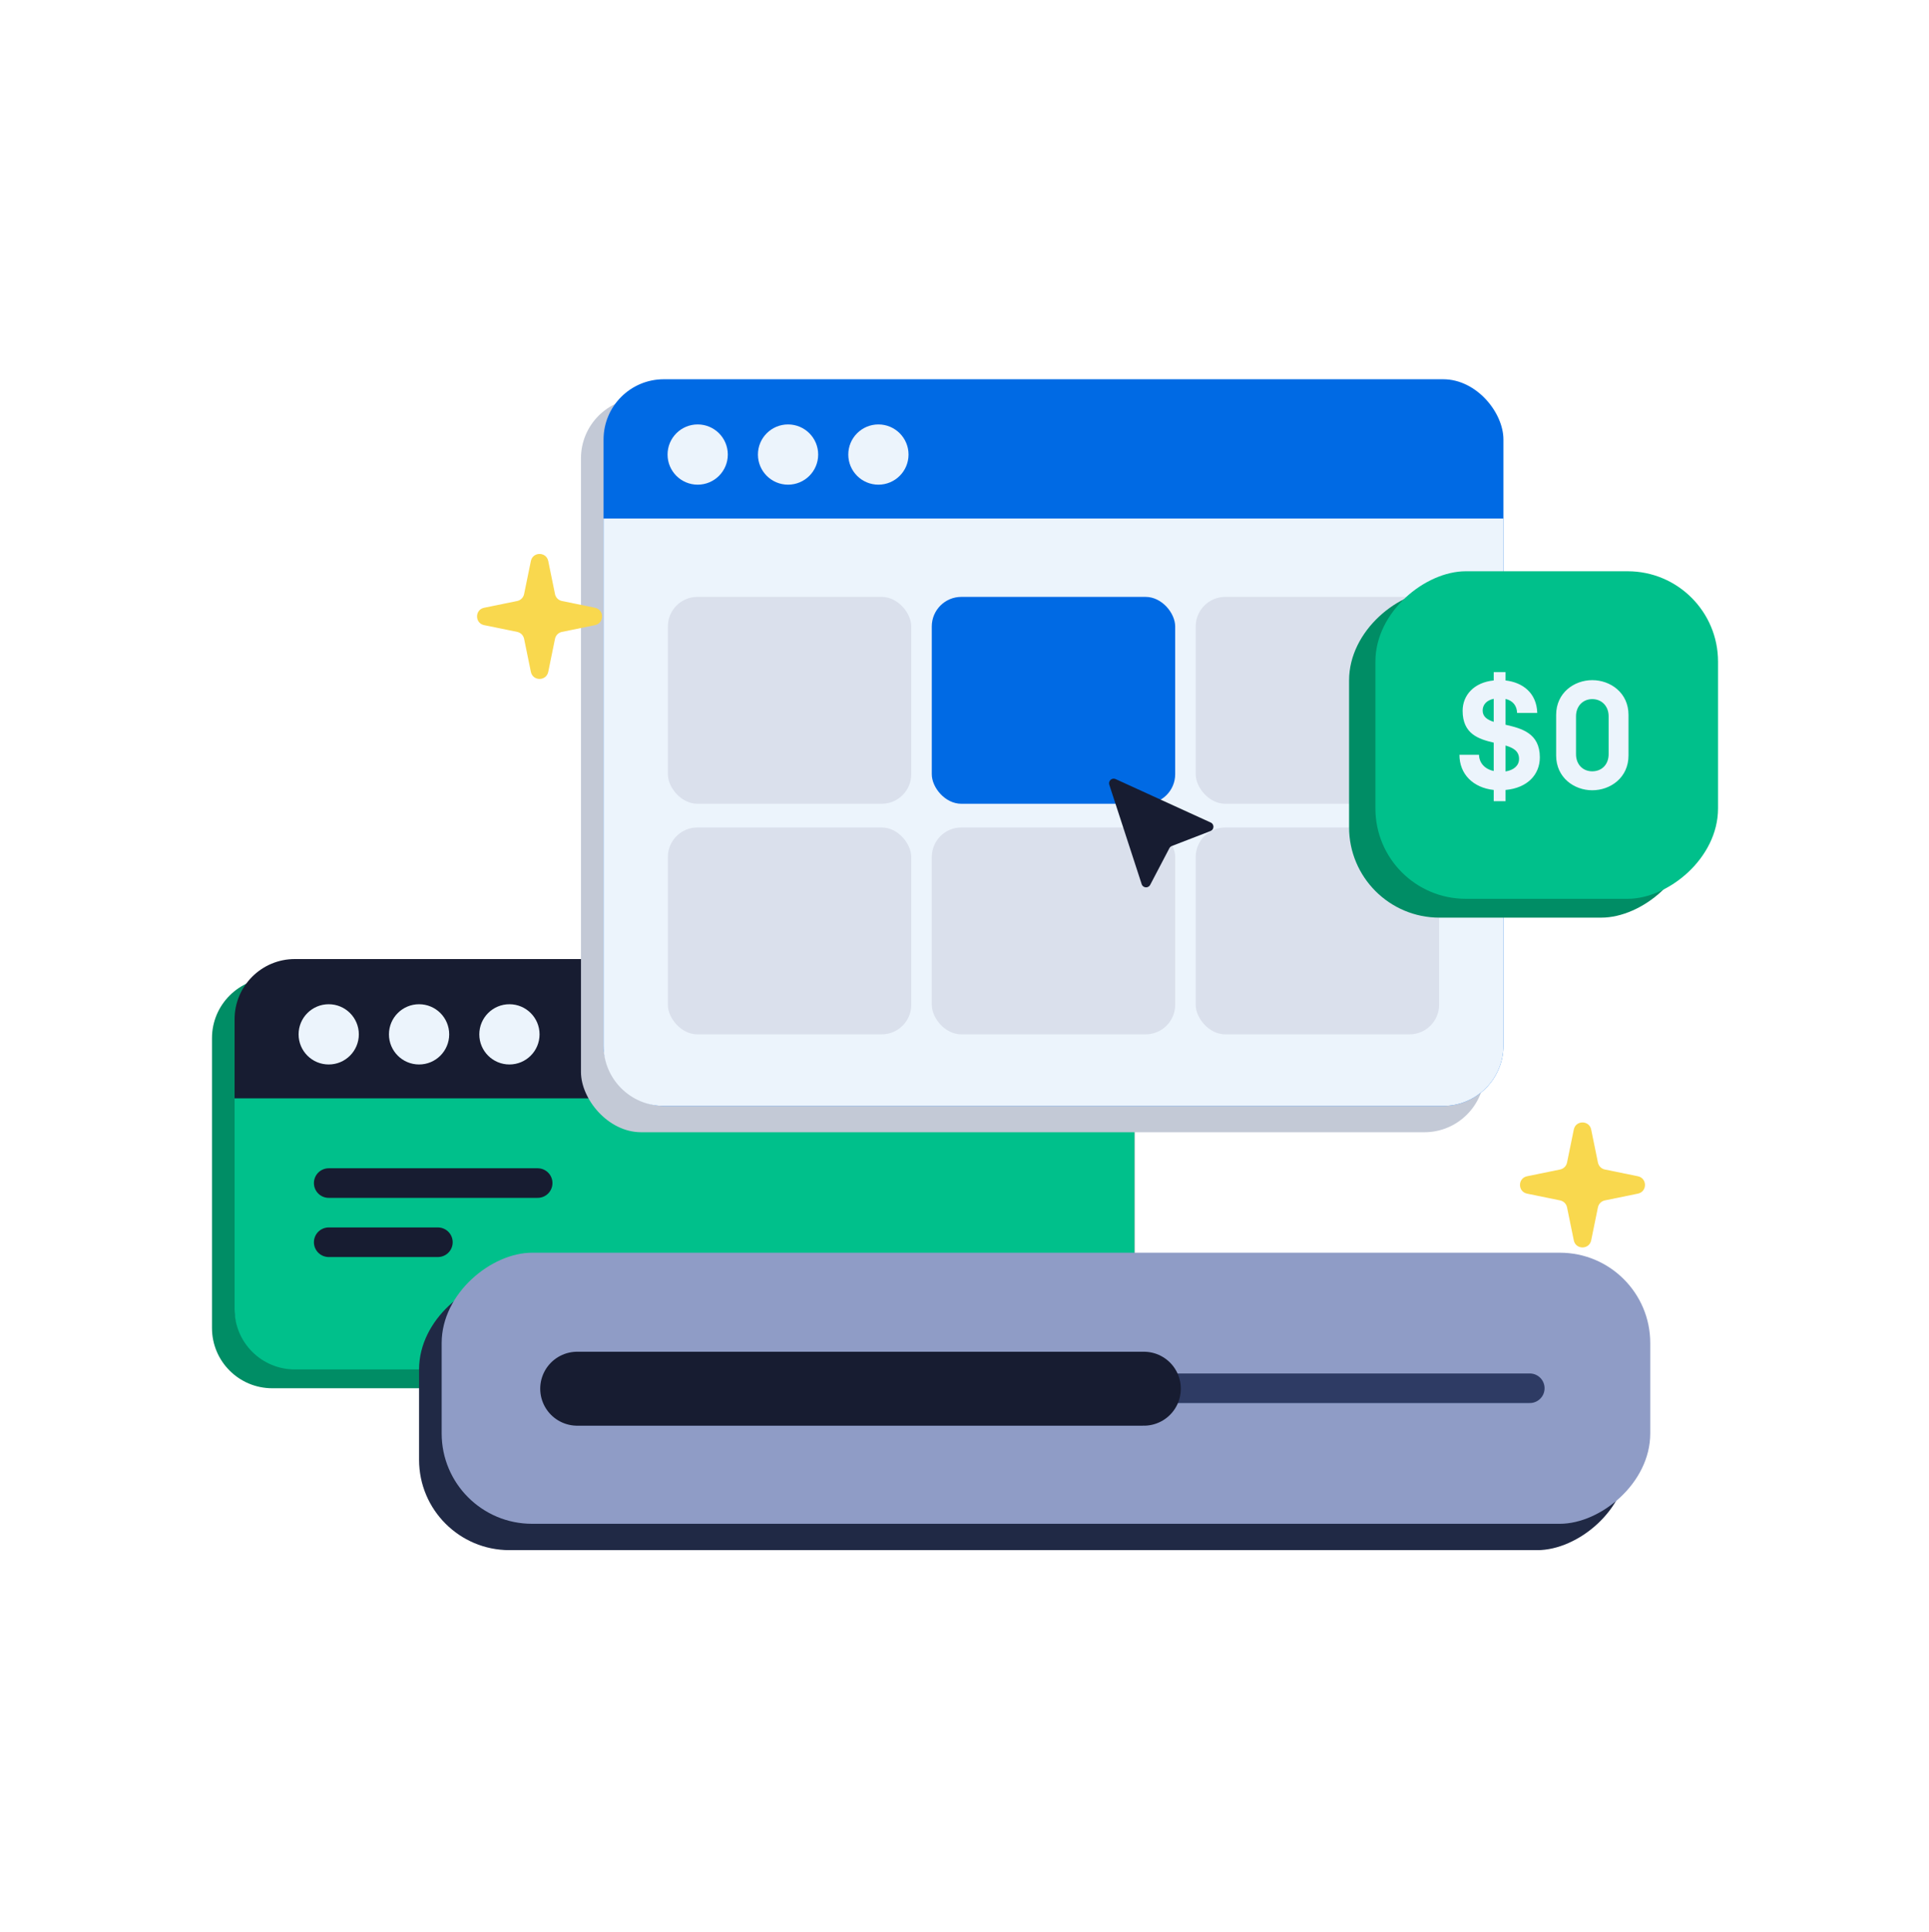 <svg width="652" height="653" viewBox="0 0 652 653" fill="none" xmlns="http://www.w3.org/2000/svg">
<path d="M71.652 350.899C71.652 339.654 80.769 330.537 92.014 330.537H356.715C367.96 330.537 377.077 339.654 377.077 350.899V448.889C377.077 460.135 367.96 469.251 356.715 469.251H92.014C80.769 469.251 71.652 460.135 71.652 448.889V350.899Z" fill="#008D65"/>
<path d="M79.287 344.536C79.287 333.291 88.403 324.174 99.649 324.174H363.077C374.323 324.174 383.439 333.291 383.439 344.536V441.89C383.439 453.135 374.323 462.252 363.077 462.252H99.649C88.403 462.252 79.287 453.135 79.287 441.89L79.287 344.536Z" fill="#171C31"/>
<path d="M79.287 371.26H383.439V442.526C383.439 453.772 374.323 462.888 363.077 462.888H99.649C88.403 462.888 79.287 453.772 79.287 442.526L79.287 371.26Z" fill="#00C08B"/>
<path d="M111.103 399.894L181.732 399.894" stroke="#171C31" stroke-width="10" stroke-linecap="round"/>
<path d="M111.102 419.894L148.008 419.894" stroke="#171C31" stroke-width="10" stroke-linecap="round"/>
<circle cx="111.103" cy="349.626" r="10.181" fill="#ECF4FC"/>
<circle cx="141.646" cy="349.626" r="10.181" fill="#ECF4FC"/>
<circle cx="172.187" cy="349.626" r="10.181" fill="#ECF4FC"/>
<rect x="196.367" y="134.557" width="305.424" height="248.157" rx="20.362" fill="#C3C9D6"/>
<rect x="204.002" y="128.194" width="304.152" height="245.612" rx="20.362" fill="#006AE4"/>
<path d="M204.002 175.28H508.154V353.444C508.154 364.69 499.037 373.806 487.792 373.806H224.364C213.118 373.806 204.002 364.69 204.002 353.444V175.28Z" fill="#ECF4FC"/>
<circle cx="235.818" cy="153.646" r="10.181" fill="#ECF4FC"/>
<circle cx="266.361" cy="153.646" r="10.181" fill="#ECF4FC"/>
<circle cx="296.902" cy="153.646" r="10.181" fill="#ECF4FC"/>
<rect x="141.645" y="523.973" width="91.627" height="408.505" rx="30.542" transform="rotate(-90 141.645 523.973)" fill="#202945"/>
<rect x="149.281" y="515.064" width="91.627" height="408.505" rx="30.542" transform="rotate(-90 149.281 515.064)" fill="#8F9CC6"/>
<path d="M517.062 469.251L188.731 469.251" stroke="#2E3B64" stroke-width="10" stroke-linecap="round"/>
<path d="M386.621 469.403L195.095 469.403" stroke="#171C31" stroke-width="25" stroke-linecap="round"/>
<path d="M531.94 419.255C532.594 422.453 537.163 422.453 537.818 419.255L540.102 408.091C540.343 406.914 541.263 405.995 542.44 405.754L553.604 403.469C556.802 402.815 556.802 398.246 553.604 397.591L542.44 395.307C541.263 395.066 540.343 394.146 540.102 392.969L537.818 381.805C537.163 378.607 532.594 378.607 531.94 381.805L529.655 392.969C529.414 394.146 528.494 395.066 527.317 395.307L516.154 397.591C512.956 398.246 512.956 402.815 516.154 403.469L527.317 405.754C528.494 405.995 529.414 406.914 529.655 408.091L531.94 419.255Z" fill="#F9D84E"/>
<path d="M179.43 227.092C180.084 230.29 184.654 230.29 185.308 227.092L187.592 215.929C187.833 214.752 188.753 213.832 189.93 213.591L201.094 211.307C204.292 210.652 204.292 206.083 201.094 205.428L189.93 203.144C188.753 202.903 187.833 201.983 187.592 200.806L185.308 189.643C184.654 186.444 180.084 186.444 179.43 189.643L177.145 200.806C176.904 201.983 175.985 202.903 174.808 203.144L163.644 205.428C160.446 206.083 160.446 210.652 163.644 211.307L174.808 213.591C175.985 213.832 176.904 214.752 177.145 215.929L179.43 227.092Z" fill="#F9D84E"/>
<rect x="225.736" y="201.756" width="82.271" height="69.93" rx="10" fill="#DAE0EC"/>
<rect x="314.941" y="201.756" width="82.271" height="69.93" rx="10" fill="#006AE4"/>
<rect x="404.146" y="201.756" width="82.271" height="69.93" rx="10" fill="#DAE0EC"/>
<rect x="225.736" y="279.697" width="82.271" height="69.93" rx="10" fill="#DAE0EC"/>
<rect x="314.941" y="279.697" width="82.271" height="69.93" rx="10" fill="#DAE0EC"/>
<rect x="404.146" y="279.697" width="82.271" height="69.93" rx="10" fill="#DAE0EC"/>
<g filter="url(#filter0_d_177_2775)">
<path d="M395.257 284.692L388.754 297.105C388.112 298.329 386.315 298.178 385.887 296.864L374.938 263.243C374.517 261.95 375.834 260.775 377.07 261.34L409.234 276.031C410.49 276.605 410.436 278.408 409.148 278.907L396.077 283.961C395.724 284.097 395.433 284.357 395.257 284.692Z" fill="#171C31"/>
</g>
<rect x="455.986" y="310.176" width="110.716" height="115.807" rx="30.542" transform="rotate(-90 455.986 310.176)" fill="#008D65"/>
<rect x="464.885" y="303.813" width="110.716" height="115.807" rx="30.542" transform="rotate(-90 464.885 303.813)" fill="#00C08B"/>
<path d="M520.462 255.996C520.462 261.84 516.257 266.352 508.875 267.019V270.812H504.876V267.019C497.852 266.25 493.289 261.635 493.289 255.124H499.903C499.954 257.79 501.748 259.943 504.876 260.61V251.023C499.8 249.843 494.366 248.1 494.366 240.256C494.366 235.027 498.16 230.669 504.876 230.002V227.183H508.875V230.002C514.719 230.669 519.385 234.258 519.59 240.974H512.771C512.72 238.616 511.387 236.821 508.875 236.257V244.973C514.258 246.203 520.462 247.793 520.462 255.996ZM501.133 240.154C501.133 242.256 502.671 243.281 504.876 243.999V236.206C502.364 236.719 501.133 238.308 501.133 240.154ZM508.875 260.764C511.695 260.302 513.438 258.764 513.438 256.508C513.438 253.894 511.489 252.766 508.875 251.997V260.764ZM538.178 267.121C532.026 267.121 525.976 262.815 525.976 255.381V241.64C525.976 234.207 532.026 229.9 538.178 229.9C544.382 229.9 550.431 234.207 550.431 241.64V255.381C550.431 262.815 544.382 267.121 538.178 267.121ZM538.178 260.712C541.408 260.712 543.715 258.405 543.715 254.919V242.102C543.715 238.667 541.357 236.309 538.178 236.309C535.051 236.309 532.692 238.667 532.692 242.102V254.919C532.692 258.405 534.999 260.712 538.178 260.712Z" fill="#ECF4FC"/>
<defs>
<filter id="filter0_d_177_2775" x="365.757" y="254.095" width="53.489" height="54.948" filterUnits="userSpaceOnUse" color-interpolation-filters="sRGB">
<feFlood flood-opacity="0" result="BackgroundImageFix"/>
<feColorMatrix in="SourceAlpha" type="matrix" values="0 0 0 0 0 0 0 0 0 0 0 0 0 0 0 0 0 0 127 0" result="hardAlpha"/>
<feOffset dy="2"/>
<feGaussianBlur stdDeviation="4.55"/>
<feComposite in2="hardAlpha" operator="out"/>
<feColorMatrix type="matrix" values="0 0 0 0 0 0 0 0 0 0 0 0 0 0 0 0 0 0 0.33 0"/>
<feBlend mode="normal" in2="BackgroundImageFix" result="effect1_dropShadow_177_2775"/>
<feBlend mode="normal" in="SourceGraphic" in2="effect1_dropShadow_177_2775" result="shape"/>
</filter>
</defs>
</svg>
